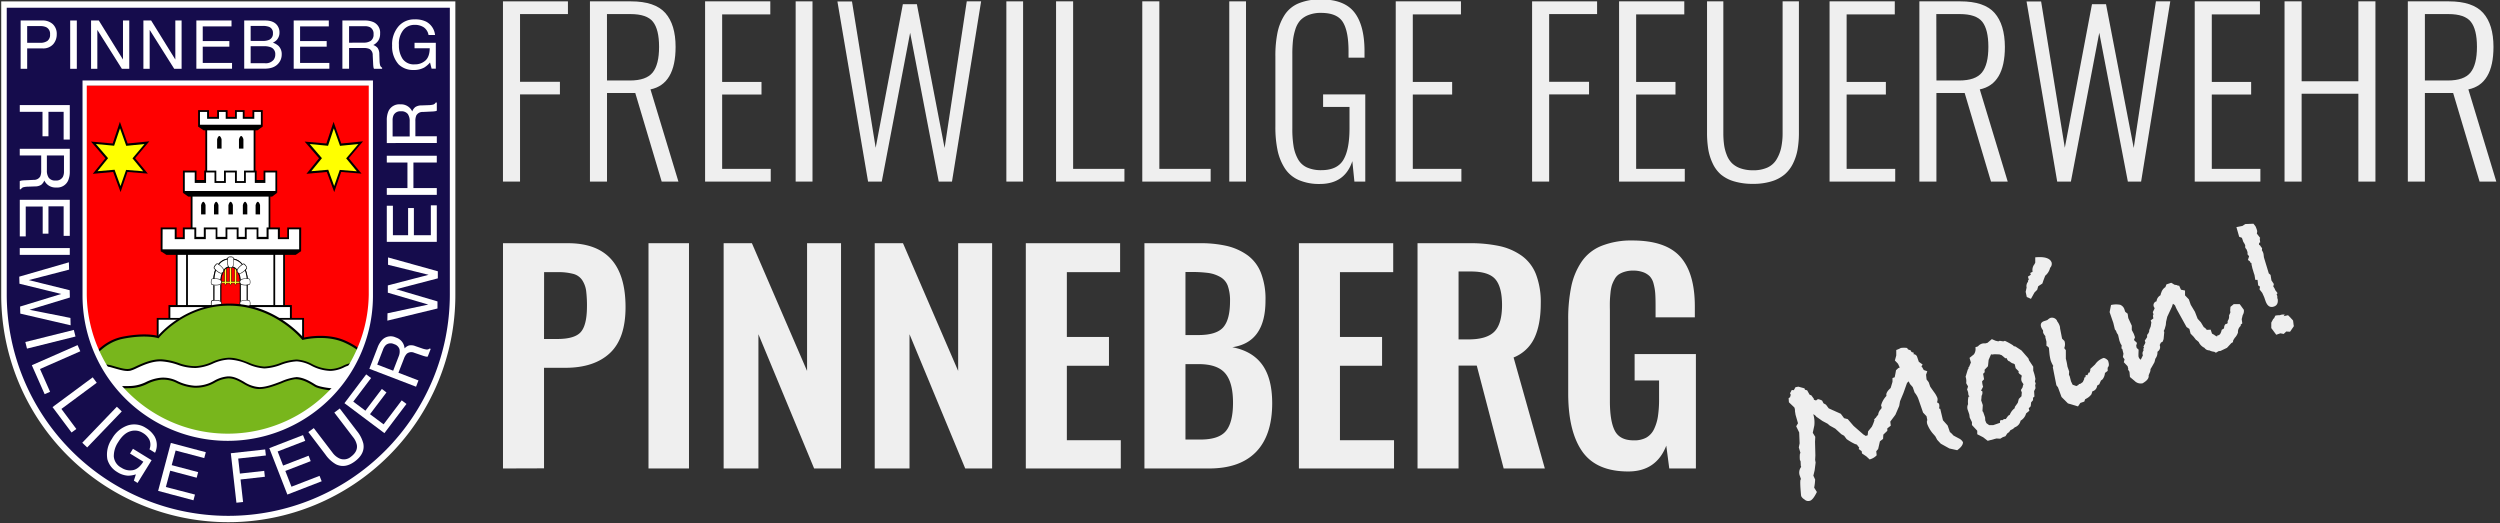 <svg xmlns="http://www.w3.org/2000/svg" xmlns:xlink="http://www.w3.org/1999/xlink" viewBox="0 0 920 192.5"><rect x="0" y="0" width="920" height="192.5" fill="#333333" stroke="none"/><defs><style>.cls-1{fill:none;}.cls-2{clip-path:url(#clip-path);}.cls-3{clip-path:url(#clip-path-2);}.cls-4{fill:red;}.cls-5{fill:#fff;}.cls-6{fill:#ff0;}.cls-7{fill:#ffff2f;}.cls-8{fill:#78b61c;}.cls-9{clip-path:url(#clip-path-3);}.cls-10{fill:#150c4c;}.cls-11{fill:#efefef;}</style><clipPath id="clip-path"><rect class="cls-1" x="-8.88" y="-20.4" width="188.89" height="230.5"/></clipPath><clipPath id="clip-path-2"><rect class="cls-1" x="24.93" y="29.19" width="118.15" height="133.26"/></clipPath><clipPath id="clip-path-3"><rect class="cls-1" x="25.03" y="29.85" width="117.76" height="132.6"/></clipPath></defs><title>Feuerwehr Webseite Logo</title><g id="Wappen"><g id="Wappen-2" data-name="Wappen"><g class="cls-2"><g class="cls-3"><path class="cls-4" d="M25.71,30.62v77.64h0c.19,29.53,26.15,53.42,58.15,53.42s58-23.89,58.15-53.42h0V30.62H25.71"/><rect class="cls-5" x="65.04" y="92.89" width="39.5" height="22.03"/><path d="M64.7,92.56h40.16v22.69H64.7Zm.67,22H104.2V93.23H65.37Z"/><rect class="cls-5" x="68.82" y="92.45" width="32.13" height="22.91"/><path d="M68.48,92.12h32.79v23.57H68.48ZM69.15,115h31.46V92.78H69.15Z"/><rect class="cls-5" x="70.52" y="66.58" width="28.63" height="20.92"/><path d="M70.18,66.25h29.3V87.84H70.18Zm.67,20.92h28V66.91h-28Z"/><polygon class="cls-5" points="59.49 84.05 64.65 84.05 64.65 87.68 67.64 87.68 67.64 84.05 71.87 84.05 71.87 87.68 75.38 87.68 75.38 84.05 79.71 84.05 79.71 87.68 83.32 87.68 83.32 84.05 87.45 84.05 87.45 87.68 90.44 87.68 90.44 84.05 94.78 84.05 94.78 87.68 98.49 87.68 98.49 84.05 102.62 84.05 102.62 87.68 106.03 87.68 106.03 84.05 110.46 84.05 110.46 92.1 59.49 92.1 59.49 84.05"/><path d="M110.81,92.45H59.14V83.7H65v3.64h2.29V83.7h4.93v3.64H75V83.7h5v3.64H83V83.7H87.8v3.64H90.1V83.7h5v3.64h3V83.7H103v3.64h2.71V83.7h5.13Zm-51-.7h50.28V84.39h-3.74V88h-4.1V84.39H98.84V88H94.43V84.39H90.79V88H87.1V84.39H83.67V88H79.36V84.39H75.73V88H71.52V84.39H68V88H64.3V84.39H59.84Z"/><rect class="cls-5" x="75.9" y="46.17" width="17.76" height="22.57"/><path d="M75.57,45.83H94V69.07H75.57Zm.67,22.57h17.1V46.5H76.24Z"/><polygon class="cls-5" points="67.65 63.12 72 63.12 72 66.98 75.49 66.98 75.49 63.12 79.27 63.12 79.27 66.98 82.77 66.98 82.77 63.12 86.83 63.12 86.83 66.98 90.14 66.98 90.14 63.12 94.11 63.12 94.11 66.98 97.32 66.98 97.32 63.12 101.67 63.12 101.67 70.61 67.65 70.61 67.65 63.12"/><path d="M102,70.94H67.32V62.79h5v3.85h2.83V62.79h4.45v3.85h2.83V62.79h4.73v3.85h2.64V62.79h4.64v3.85H97V62.79h5Zm-34-.66h33.35V63.46H97.66v3.85H93.77V63.46h-3.3v3.85h-4V63.46H83.11v3.85H78.94V63.46H75.83v3.85H71.66V63.46H68Z"/><polygon class="cls-5" points="73.25 40.86 76.55 40.86 76.55 43.39 80.25 43.39 80.25 40.86 83.4 40.86 83.4 43.39 86.82 43.39 86.82 40.86 89.68 40.86 89.68 43.39 93.24 43.39 93.24 40.86 96.33 40.86 96.33 46.25 73.25 46.25 73.25 40.86"/><path d="M96.67,46.59H72.91V40.52h4V43h3V40.52h3.84V43h2.73V40.52H90V43H92.9V40.52h3.78Zm-23.08-.68H96V41.2H93.58v2.53H89.34V41.2H87.16v2.53h-4.1V41.2H80.59v2.53H76.21V41.2H73.59Z"/><polygon class="cls-6" points="54.1 52.5 46.72 53.24 44.15 46.02 41.77 53.22 34.39 52.56 39.27 58.25 35.01 63.5 41.9 62.87 44.36 69.56 46.68 62.88 53.57 63.45 49.27 58.23 54.1 52.5"/><path d="M44.37,70.7l-2.73-7.42-7.5.69,4.63-5.72L33.48,52.1l8,.71,2.64-8,2.84,8,8-.8-5.24,6.21,4.68,5.67-7.5-.61Zm-2.21-8.24,2.19,6,2.06-5.94,6.28.51-3.93-4.76L53.19,53l-6.73.67-2.29-6.44L42,53.63,35.3,53l4.47,5.21L35.89,63Z"/><polygon class="cls-6" points="132.77 52.5 125.39 53.24 122.83 46.02 120.45 53.22 113.06 52.56 117.94 58.25 113.69 63.5 120.57 62.87 123.04 69.56 125.35 62.88 132.24 63.45 127.94 58.23 132.77 52.5"/><path d="M123,70.7l-2.73-7.42-7.5.69,4.63-5.72-5.29-6.15,8,.71,2.64-8,2.84,8,8-.8-5.23,6.21,4.68,5.67-7.5-.61Zm-2.21-8.24,2.19,6,2.06-5.93,6.28.51-3.93-4.76L131.87,53l-6.74.67-2.29-6.44-2.12,6.42L114,53l4.47,5.21L114.56,63Z"/><polygon points="59.14 92.43 61.25 93.8 108.81 93.8 110.79 92.42 109.92 92.01 59.7 92.01 59.14 92.43"/><polygon points="67.35 70.98 69.27 72.34 100.16 72.34 101.98 70.96 101.18 70.55 67.85 70.55 67.35 70.98"/><polygon points="72.91 46.59 74.92 47.96 94.75 47.96 96.66 46.58 95.82 46.16 73.44 46.16 72.91 46.59"/><path d="M91.11,117.31H78.56V102.25c0-.08.33-7.17,6.24-7.17,5.71,0,6.3,7,6.31,7.08v15.16M78.92,117H90.75V102.16a10.69,10.69,0,0,0-.95-3.39,5.29,5.29,0,0,0-5-3.35,5.22,5.22,0,0,0-5,3.39,10.39,10.39,0,0,0-.84,3.43Z"/><path class="cls-4" d="M81.23,114.24V103.29s.16-5.14,3.58-5.14,3.63,5.08,3.63,5.08v11H81.23"/><path d="M88.62,114.41H81.05V103.29c0-.06.2-5.32,3.76-5.32s3.81,5.19,3.81,5.25v11.19m-7.21-.36h6.86V103.23s-.24-4.9-3.45-4.9-3.4,4.92-3.4,5Z"/><path class="cls-7" d="M88.57,103.58H87V98.46h-.6v5.12H85.13V98.46h-.6v5.12H83.28V98.46h-.6v5.12H81.23v.58h1.44v.21s.22.57.3.57.3-.57.3-.57v-.21h1.25v.21s.22.57.3.57.3-.57.3-.57v-.21h1.23v.21s.22.57.3.57.3-.57.3-.57v-.21h1.6v-.58"/><path d="M86.66,105s-.14,0-.37-.62v-.16H85.21v.16c-.24.62-.33.62-.37.62s-.14,0-.37-.62v-.17h-1.1v.17c-.24.62-.33.62-.37.62s-.14,0-.37-.62v-.17H81.16v-.73H82.6V98.39h.76v5.12h1.1V98.39h.76v5.12h1.08V98.39H87v5.12h1.6v.73H87v.17c-.24.62-.33.62-.37.62m-2.06-.66a3.27,3.27,0,0,0,.23.49,3.1,3.1,0,0,0,.23-.49v-.28h1.38v.28a3.12,3.12,0,0,0,.23.49,3.25,3.25,0,0,0,.23-.49v-.28h1.6v-.43h-1.6V98.54h-.45v5.12H85.06V98.54H84.6v5.12H83.2V98.54h-.45v5.12H81.31v.43h1.44v.28a3.1,3.1,0,0,0,.23.49,3.28,3.28,0,0,0,.23-.49v-.28h1.4Z"/><path class="cls-5" d="M84.8,95.25c-5.8,0-6.06,7-6.06,7v14.89H90.93v-15s-.52-6.91-6.13-6.91m3.64,19H81.23V103.29s.16-5.14,3.58-5.14,3.63,5.08,3.63,5.08Z"/><path d="M91.11,117.31H78.56V102.25c0-.08.33-7.17,6.24-7.17,5.71,0,6.3,7,6.31,7.08v15.16M78.92,117H90.75V102.16a10.69,10.69,0,0,0-.95-3.39,5.29,5.29,0,0,0-5-3.35,5.22,5.22,0,0,0-5,3.39,10.39,10.39,0,0,0-.84,3.43Zm9.7-2.54H81.05V103.29c0-.06.2-5.32,3.76-5.32s3.81,5.19,3.81,5.25Zm-7.21-.36h6.86V103.23s-.24-4.9-3.45-4.9-3.4,4.92-3.4,5Z"/><rect class="cls-5" x="62.33" y="112.61" width="44.72" height="7.6"/><path d="M62,112.26H107.4v8.29H62Zm.69,7.6h44V113h-44Z"/><path class="cls-5" d="M91.86,112.58a2.5,2.5,0,0,0-.06-2,5.16,5.16,0,0,0-2.71,0,1,1,0,0,0-.81,1h0s0,0,0,0,0,0,0,0h0a1,1,0,0,0,.88,1,5.12,5.12,0,0,0,2.71-.14"/><path d="M90.38,112.92a6.25,6.25,0,0,1-1.25-.11,1.11,1.11,0,0,1-.95-1h0l0-.1,0-.11h0a1.12,1.12,0,0,1,.88-1c.68-.2,2.47-.35,2.81,0a1.77,1.77,0,0,1,.26,1,1.7,1.7,0,0,1-.19,1.05h0a2.85,2.85,0,0,1-1.55.28m-2-1.18a.92.92,0,0,0,.8.88,5.3,5.3,0,0,0,2.61-.11,1.51,1.51,0,0,0,.15-.92,1.6,1.6,0,0,0-.2-.91,5.23,5.23,0,0,0-2.62.07.93.93,0,0,0-.75.94h0Z"/><path class="cls-5" d="M77.88,112.58a2.52,2.52,0,0,1,.06-2,5.16,5.16,0,0,1,2.71,0,1,1,0,0,1,.81,1h0s0,0,0,0,0,0,0,0h0a1,1,0,0,1-.88,1,5.13,5.13,0,0,1-2.71-.14"/><path d="M79.36,112.92a2.87,2.87,0,0,1-1.55-.28h0a1.72,1.72,0,0,1-.19-1.06,1.75,1.75,0,0,1,.26-1c.33-.33,2.14-.18,2.81,0a1.12,1.12,0,0,1,.88,1h0l0,.11,0,.11h0a1.12,1.12,0,0,1-.95,1,6.22,6.22,0,0,1-1.25.11M78,112.51a5.31,5.31,0,0,0,2.62.11.93.93,0,0,0,.81-.9v0h0v0a.93.93,0,0,0-.75-.91,5.18,5.18,0,0,0-2.62-.07,1.57,1.57,0,0,0-.2.9,1.53,1.53,0,0,0,.14.93"/><rect class="cls-5" x="58.03" y="117.35" width="53.5" height="11.67"/><path d="M57.68,117h54.2v12.37H57.68Zm.7,11.67h52.8v-11H58.38Z"/><path class="cls-8" d="M32.7,133.49s4.27-7.6,12.49-9.21c8.75-1.72,13-.24,13-.24A34.88,34.88,0,0,1,84.61,112.1c16.86.21,26.83,12.59,26.83,12.59s8.4-2.15,15.52,1.07,8.55,6.88,8.55,6.88-14.81,29-51.65,29S32.7,133.49,32.7,133.49"/><path d="M83.86,162.07c-36.66,0-51.36-28.11-51.5-28.4l-.09-.18.1-.18c.18-.32,4.45-7.77,12.75-9.4,7.66-1.5,11.89-.6,13-.31,1.37-1.61,10.89-12,26.55-11.88s25.6,11,27,12.54c1.45-.33,9-1.82,15.54,1.15,7.18,3.25,8.69,6.93,8.75,7.09l.06.16-.08.15a59.59,59.59,0,0,1-52,29.25M33.15,133.5c1.33,2.43,16.1,27.79,50.72,27.79a58.8,58.8,0,0,0,51.22-28.66c-.37-.71-2.23-3.78-8.28-6.52-6.92-3.13-15.18-1.07-15.27-1.05l-.24.06-.16-.19c-.1-.12-10.06-12.24-26.53-12.44h-.44c-16.19,0-25.57,11.68-25.66,11.8l-.17.22-.26-.09s-4.3-1.42-12.81.25c-7.25,1.42-11.42,7.7-12.12,8.84"/><path class="cls-5" d="M33.63,134.78a15.3,15.3,0,0,1,7.13,0c3.41,1,5.42,1.64,7.12,1.31s6.81-3.76,11.77-3.43,7.59,2.61,12.39,2.45,7.39-2.94,12.06-3.1,9.16,3.26,13.19,3.26,7.9-2.61,11.93-2.61,7.43,3.6,12.39,3.52,6.13-3.6,13.05-2.09c-2.06,3.64-5.27,6.94-6.53,8.56s-10.24.47-12.1-.67-4.65-2.94-7.59-2.78-8.52,3.6-13,3.6-7.35-4.08-11.57-3.92-6.55,3.76-12.28,3.43-7.59-3.43-12.39-2.94-6,2.94-11.31,3.1-7.41-.52-8.82-.18c-2.51-2.48-3.72-4.83-5.43-7.51"/></g><g class="cls-9"><path d="M124.4,143.81c-3.21,0-7.29-.76-8.55-1.53l-.2-.12c-1.77-1.1-4.44-2.75-7.18-2.6a19.59,19.59,0,0,0-4.81,1.46c-2.61,1-5.58,2.14-8.22,2.14-2.34,0-4.23-1-6.06-2.06s-3.5-1.94-5.5-1.86a11.6,11.6,0,0,0-4.76,1.54,14.13,14.13,0,0,1-7.55,1.9,17.77,17.77,0,0,1-6.42-1.7,10.91,10.91,0,0,0-5.92-1.24,15,15,0,0,0-5,1.5,15,15,0,0,1-6.29,1.61,51.23,51.23,0,0,1-6.13-.17,9.07,9.07,0,0,0-2.61,0l-.2,0-.14-.14a29.53,29.53,0,0,1-4.52-6c-.31-.51-.63-1-1-1.55l-.27-.42.48-.13a15.52,15.52,0,0,1,7.32,0l.88.25c2.87.83,4.61,1.33,6.08,1a13.48,13.48,0,0,0,2.21-.89c2.41-1.11,6.05-2.78,9.66-2.55a23.56,23.56,0,0,1,5.92,1.29A18.15,18.15,0,0,0,72,134.75a16.92,16.92,0,0,0,6-1.54,17.14,17.14,0,0,1,6.06-1.56c2.54-.09,5,.84,7.37,1.74a17.42,17.42,0,0,0,5.83,1.52,19.16,19.16,0,0,0,5.85-1.29,19.78,19.78,0,0,1,6.08-1.32,13.83,13.83,0,0,1,5.63,1.66,15.84,15.84,0,0,0,6.75,1.86,11.38,11.38,0,0,0,4.63-1.19,12,12,0,0,1,8.5-.89l.48.1-.24.42a45.86,45.86,0,0,1-5.25,7c-.53.62-1,1.15-1.31,1.56-.53.68-2.13.95-4,.95m-15.58-5c2.81,0,5.44,1.63,7.21,2.72l.2.12c1.79,1.1,10.55,2.14,11.63.76.33-.42.79-1,1.33-1.59a47.3,47.3,0,0,0,4.92-6.49,11.13,11.13,0,0,0-7.58.95,12.07,12.07,0,0,1-4.9,1.25,15.85,15.85,0,0,1-7.06-1.92,13.29,13.29,0,0,0-5.33-1.59,19.22,19.22,0,0,0-5.85,1.29,19.74,19.74,0,0,1-6.08,1.32,17.94,17.94,0,0,1-6.09-1.57,19.15,19.15,0,0,0-7.08-1.7,16.35,16.35,0,0,0-5.82,1.51,17.53,17.53,0,0,1-6.24,1.59,18.51,18.51,0,0,1-6.68-1.19A23,23,0,0,0,59.63,133c-3.41-.24-7,1.4-9.3,2.48a13.25,13.25,0,0,1-2.37.95c-1.64.31-3.44-.2-6.42-1.06l-.88-.25a14.58,14.58,0,0,0-6.44-.11l.7,1.12a29.31,29.31,0,0,0,4.27,5.75,11.05,11.05,0,0,1,2.63,0,50.69,50.69,0,0,0,6.06.17,14.2,14.2,0,0,0,6-1.54A15.78,15.78,0,0,1,59.15,139a11.61,11.61,0,0,1,6.27,1.29,16.94,16.94,0,0,0,6.18,1.65,13.31,13.31,0,0,0,7.19-1.82,12.12,12.12,0,0,1,5.05-1.61c2.21-.09,4.08.95,5.88,1.95a11.81,11.81,0,0,0,5.71,2c2.5,0,5.4-1.11,8-2.1a19.55,19.55,0,0,1,5-1.5h.39"/><path d="M83.86,162.45c-32,0-58.27-23.89-58.91-53.42h0V29.85H142.79l0,79.18c-.64,29.53-26.89,53.42-58.91,53.42m-57.38-54.7v.51c.19,29,25.93,52.65,57.37,52.65s57.18-23.62,57.37-52.65V31.39H26.48Z"/></g><g class="cls-3"><path d="M74,78.9V75.48s.23-1.11.82-1.24c.53.13.82,1.12.82,1.28V78.9H74"/><path d="M78.75,78.9V75.48s.23-1.11.82-1.24c.52.13.82,1.12.82,1.28V78.9H78.75"/><path d="M84.06,78.9V75.48s.23-1.11.82-1.24c.52.13.82,1.12.82,1.28V78.9H84.06"/><path d="M89.37,78.9V75.48s.23-1.11.82-1.24c.53.13.82,1.12.82,1.28V78.9H89.37"/><path d="M94.06,78.9V75.48s.23-1.11.82-1.24c.53.13.82,1.12.82,1.28V78.9H94.06"/><path d="M79.9,54.68V51.27s.23-1.11.82-1.24c.52.13.82,1.12.82,1.28v3.37H79.9"/><path d="M87.94,54.68V51.27s.24-1.11.82-1.24c.52.13.82,1.12.82,1.28v3.37H87.94"/><path class="cls-5" d="M85.76,94.81a2.1,2.1,0,0,0-1.85,0,5.91,5.91,0,0,0,0,2.86c.19.78.69.89,1,.89h0c.27,0,.78-.12,1-.89a6,6,0,0,0,0-2.86"/><path d="M84.84,98.66a1.08,1.08,0,0,1-1.07-1c-.18-.72-.24-2.63.07-3a1.53,1.53,0,0,1,1-.24,1.46,1.46,0,0,1,1,.24c.32.34.24,2.23.07,3a1.09,1.09,0,0,1-1.06,1m-.09-4a1.16,1.16,0,0,0-.77.19,6,6,0,0,0,0,2.78c.17.71.62.82.87.82s.71-.11.88-.82a6.1,6.1,0,0,0,0-2.78h0a1.3,1.3,0,0,0-.85-.18h-.09"/><path class="cls-5" d="M90.83,98.58a1.62,1.62,0,0,0-.43-.89c-.14-.2-.47-.6-.74-.63S88,98.17,87.52,98.83a1.07,1.07,0,0,0-.05,1.35h0a1,1,0,0,0,1.27.22c.7-.34,2-1.45,2.08-1.84"/><path d="M88.19,100.65a1,1,0,0,1-.79-.4l0,0a1.17,1.17,0,0,1,.06-1.45c.41-.58,1.71-1.81,2.2-1.81h0c.31,0,.64.43.81.67a1.67,1.67,0,0,1,.45,1h0c0,.46-1.49,1.6-2.13,1.91a1.37,1.37,0,0,1-.6.15m-.62-.5a.85.85,0,0,0,1.13.18,5.52,5.52,0,0,0,2-1.76,1.44,1.44,0,0,0-.41-.82c-.2-.27-.48-.57-.67-.59h0a5.63,5.63,0,0,0-2,1.73,1,1,0,0,0-.06,1.23Z"/><path class="cls-5" d="M91.86,104.7a2.48,2.48,0,0,0-.06-2,5.07,5.07,0,0,0-2.71.05,1,1,0,0,0-.81,1h0s0,0,0,0h0a1,1,0,0,0,.88,1,5.07,5.07,0,0,0,2.71-.14"/><path d="M90.4,105a6.43,6.43,0,0,1-1.27-.11,1.11,1.11,0,0,1-.92-.84l-.22.29.18-.56a1.11,1.11,0,0,1,.88-1.12c.68-.21,2.49-.35,2.81,0a1.7,1.7,0,0,1,.26,1,1.67,1.67,0,0,1-.2,1.05,2.71,2.71,0,0,1-1.53.28m-2-1.18a.92.92,0,0,0,.8.88,5.18,5.18,0,0,0,2.61-.11,1.49,1.49,0,0,0,.15-.92,1.58,1.58,0,0,0-.2-.91,5.13,5.13,0,0,0-2.62.08.92.92,0,0,0-.75.92h0v0h0Z"/><path class="cls-5" d="M81.47,103.84a1,1,0,0,0-.81-1,5.07,5.07,0,0,0-2.71-.05,2.51,2.51,0,0,0-.06,2,5.08,5.08,0,0,0,2.71.14,1,1,0,0,0,.88-1h0a0,0,0,0,1,0,0h0"/><path d="M79.34,105a2.73,2.73,0,0,1-1.53-.28,1.65,1.65,0,0,1-.19-1.06,1.71,1.71,0,0,1,.26-1c.34-.33,2.14-.18,2.81,0a1.11,1.11,0,0,1,.88,1.13h0l.07.32-.1-.1a1.12,1.12,0,0,1-.93.88,6.4,6.4,0,0,1-1.27.11m-.44-2.37a1.77,1.77,0,0,0-.89.14,1.58,1.58,0,0,0-.2.9,1.51,1.51,0,0,0,.14.92,5.17,5.17,0,0,0,2.62.11.92.92,0,0,0,.81-.9v-.05a.92.92,0,0,0-.75-.91,6.64,6.64,0,0,0-1.73-.21"/><path class="cls-5" d="M78.74,98.58a1.63,1.63,0,0,1,.43-.89c.15-.2.47-.6.74-.63s1.67,1.11,2.13,1.77a1.07,1.07,0,0,1,.05,1.35h0a1,1,0,0,1-1.27.22c-.7-.34-2-1.45-2.08-1.84"/><path d="M81.37,100.65a1.36,1.36,0,0,1-.59-.15c-.64-.31-2.08-1.46-2.13-1.91h0a1.64,1.64,0,0,1,.45-1c.31-.41.58-.64.8-.66.45-.05,1.81,1.21,2.22,1.81a1.17,1.17,0,0,1,.05,1.47h0a1,1,0,0,1-.8.4m-2.53-2.08a5.54,5.54,0,0,0,2,1.76.85.85,0,0,0,1.14-.19l0,0A1,1,0,0,0,82,98.88a5.63,5.63,0,0,0-2-1.73h0c-.16,0-.41.23-.67.59a1.44,1.44,0,0,0-.41.83"/></g><g class="cls-2"><path class="cls-5" d="M.45.52V108.6a83.56,83.56,0,0,0,167.12,0V.52ZM135.7,108.23h0c0,.06,0,.13,0,.19a51.89,51.89,0,0,1-103.77,0c0-.06,0-.13,0-.19h0V31.5H135.7Z"/><path class="cls-10" d="M2.48,2.84V108.3a81.53,81.53,0,0,0,163.06,0h0V2.84ZM137.25,108.6h0c0,.06,0,.13,0,.19a53.44,53.44,0,0,1-106.88,0c0-.06,0-.13,0-.19h0v-79H137.25Z"/></g><path class="cls-5" d="M25.68,38.67V51.36H23.42V41.15H17.83v9H15.64v-9H7.28V38.67Z"/><path class="cls-5" d="M25.68,54.75v8.31a8.12,8.12,0,0,1-.61,3.39A4.36,4.36,0,0,1,20.71,69a4.53,4.53,0,0,1-4.4-2.58A3.74,3.74,0,0,1,15.17,68a4.16,4.16,0,0,1-2.32.6l-2.47.09a7.59,7.59,0,0,0-1.57.17,1.54,1.54,0,0,0-1.13.8H7.27v-3a2.31,2.31,0,0,1,.61-.2,11.75,11.75,0,0,1,1.45-.12l3.07-.15a2.6,2.6,0,0,0,2.42-1.29,5.2,5.2,0,0,0,.34-2.17V57.22H7.27V54.75Zm-8.43,8a4.55,4.55,0,0,0,.7,2.68,2.9,2.9,0,0,0,2.53,1,2.74,2.74,0,0,0,2.68-1.38,4.38,4.38,0,0,0,.38-2V57.22H17.25Z"/><path class="cls-5" d="M25.68,73.52V86.79H23.42V75.94H17.83V86H15.71v-10H9.47V87H7.28V73.52Z"/><path class="cls-5" d="M25.68,91.29v2.5H7.27v-2.5Z"/><path class="cls-5" d="M25.43,99.22l-14.85,3.85,15.06,3.73.07,2.68L10.85,114l15.07,3,.07,2.71-18.52-4.3-.07-2.6,15.14-4.63L7.16,104.41l-.07-2.6,18.26-5.28Z"/><path class="cls-5" d="M27.17,121.41l.61,2.43L9.93,128.29l-.61-2.43Z"/><path class="cls-5" d="M28.55,127l1,2.27-14.83,6.52,3.71,8.39-2,.88-4.72-10.66Z"/><path class="cls-5" d="M34.12,138.86l1.48,2-13,9.63,5.49,7.37-1.76,1.3-7-9.35Z"/><path class="cls-5" d="M43,149.68l1.81,1.73L32.08,164.66l-1.81-1.73Z"/><path class="cls-5" d="M56.89,160.62a6.49,6.49,0,0,1,.16,6L55,165.34a4.46,4.46,0,0,0,0-3.45,6.15,6.15,0,0,0-2.49-2.6,5.42,5.42,0,0,0-4.58-.57q-2.46.74-4.45,4a9.23,9.23,0,0,0-1.6,5.27,5.14,5.14,0,0,0,2.83,4.15,5.79,5.79,0,0,0,4.19.88q2.12-.39,3.84-3.12l-4.89-3,1.08-1.75,6.86,4.21-5.16,8.36-1.36-.84.73-2.32a9.35,9.35,0,0,1-2.88.49,8.13,8.13,0,0,1-4-1.35A7.86,7.86,0,0,1,39.51,169a10.11,10.11,0,0,1,1.68-7.5,10.56,10.56,0,0,1,6-5,7.79,7.79,0,0,1,6.52,1A9.13,9.13,0,0,1,56.89,160.62Z"/><path class="cls-5" d="M62.87,163l12.87,3.41-.58,2.17-10.53-2.79-1.44,5.38,9.73,2.58-.55,2.05-9.73-2.58-1.6,6L71.75,182l-.56,2.11-13-3.46Z"/><path class="cls-5" d="M84.94,166.79l12.65-1.4.25,2.23-10.18,1.13.62,5.53,8.95-1,.24,2.17-8.95,1,.93,8.29L87,185Z"/><path class="cls-5" d="M99.1,164.92l12.41-4.8.82,2.1-10.15,3.92,2,5.19,9.39-3.63.77,2L105,173.31l2.26,5.8,10.33-4,.79,2L105.75,182Z"/><path class="cls-5" d="M115.47,157.54l6.87,9a6.66,6.66,0,0,0,2.62,2.19,4,4,0,0,0,4.22-.68q2.54-1.92,2.14-4.33a6.84,6.84,0,0,0-1.42-2.89l-6.87-9,2-1.51,6.25,8.21a11.9,11.9,0,0,1,2.43,4.7q.68,3.66-3,6.47t-7.06,1.17a11.93,11.93,0,0,1-3.89-3.6L113.47,159Z"/><path class="cls-5" d="M126.76,148.37l8-10.6,1.8,1.35L130,147.79l4.46,3.35,6.06-8,1.7,1.28-6.06,8,5,3.74,6.67-8.82,1.75,1.31-8.12,10.75Z"/><path class="cls-5" d="M135.92,135.71l3-7.76a8.14,8.14,0,0,1,1.79-2.94,4.37,4.37,0,0,1,5-.8,4.52,4.52,0,0,1,3.17,4,3.75,3.75,0,0,1,1.66-1.09,4.15,4.15,0,0,1,2.38.27l2.33.8a7.61,7.61,0,0,0,1.52.4,1.54,1.54,0,0,0,1.34-.34l.39.15-1.1,2.83a2.28,2.28,0,0,1-.64,0,11.92,11.92,0,0,1-1.4-.41l-2.92-1a2.6,2.6,0,0,0-2.72.34,5.21,5.21,0,0,0-1.1,1.9l-2,5.11L154,140l-.89,2.31Zm10.77-4.49a4.54,4.54,0,0,0,.31-2.75,2.89,2.89,0,0,0-2-1.83,2.74,2.74,0,0,0-3,.33,4.41,4.41,0,0,0-1.06,1.71l-2.12,5.49,5.87,2.25Z"/><path class="cls-5" d="M142.6,115.29l15-3.21-14.88-4.37,0-2.68,15-3.9-14.92-3.69,0-2.71,18.32,5.1,0,2.6-15.32,4,15.19,4.49,0,2.6L142.55,118Z"/><path class="cls-5" d="M142.34,89V75.71h2.25V86.56h5.59v-10h2.13v10h6.24v-11h2.19V89Z"/><path class="cls-5" d="M142.34,71.71v-2.5h7.6v-9.4h-7.6v-2.5h18.4v2.5h-8.6v9.4h8.6v2.5Z"/><path class="cls-5" d="M142.34,52.64V44.32a8.12,8.12,0,0,1,.61-3.39,4.36,4.36,0,0,1,4.35-2.53A4.53,4.53,0,0,1,151.7,41a3.74,3.74,0,0,1,1.15-1.61,4.16,4.16,0,0,1,2.32-.6l2.47-.09a7.59,7.59,0,0,0,1.57-.17,1.54,1.54,0,0,0,1.13-.8h.41v3a2.31,2.31,0,0,1-.61.2,11.75,11.75,0,0,1-1.45.12l-3.07.15a2.6,2.6,0,0,0-2.42,1.29,5.2,5.2,0,0,0-.34,2.17v5.48h7.89v2.48Zm8.43-8a4.55,4.55,0,0,0-.7-2.68,2.9,2.9,0,0,0-2.53-1,2.74,2.74,0,0,0-2.68,1.38,4.38,4.38,0,0,0-.38,2v5.88h6.29Z"/><path class="cls-5" d="M7.6,7.54h8a5.43,5.43,0,0,1,3.82,1.34,4.85,4.85,0,0,1,1.46,3.76,5.45,5.45,0,0,1-1.3,3.63,4.91,4.91,0,0,1-4,1.54H10v7.52H7.6ZM17,10A5.21,5.21,0,0,0,14.8,9.6H10v6.16H14.8a4.55,4.55,0,0,0,2.62-.69,2.74,2.74,0,0,0,1-2.43A2.68,2.68,0,0,0,17,10Z"/><path class="cls-5" d="M25.83,7.54h2.44V25.32H25.83Z"/><path class="cls-5" d="M33.51,7.54h2.85l8.9,14.37V7.54h2.31V25.32H44.85L35.82,11V25.32H33.51Z"/><path class="cls-5" d="M52.77,7.54h2.85l8.9,14.37V7.54h2.31V25.32H64.11L55.08,11V25.32H52.77Z"/><path class="cls-5" d="M72.26,7.54H85.2V9.71H74.61v5.4H84.4v2.06H74.61v6H85.39v2.12H72.26Z"/><path class="cls-5" d="M89.87,7.54h7.71q3.15,0,4.49,1.86a4.28,4.28,0,0,1,.78,2.54,4,4,0,0,1-1,2.76,4.69,4.69,0,0,1-1.43,1,6.07,6.07,0,0,1,2.05,1.17,4.25,4.25,0,0,1,1.2,3.21,4.93,4.93,0,0,1-1.09,3.11q-1.63,2.08-5.17,2.08H89.87Zm6.81,7.52a5.55,5.55,0,0,0,2.41-.42,2.44,2.44,0,0,0,1.35-2.4A2.31,2.31,0,0,0,99,9.88a6.53,6.53,0,0,0-2.41-.34H92.24v5.51Zm.82,8.21A3.73,3.73,0,0,0,100.7,22a3.2,3.2,0,0,0,.6-2,2.61,2.61,0,0,0-1.75-2.64A6.71,6.71,0,0,0,97.09,17H92.24v6.26Z"/><path class="cls-5" d="M108.08,7.54H121V9.71H110.43v5.4h9.79v2.06h-9.79v6H121.2v2.12H108.08Z"/><path class="cls-5" d="M126,7.54h8.11a8,8,0,0,1,3.3.59,4.21,4.21,0,0,1,2.47,4.2,4.71,4.71,0,0,1-.66,2.61,4.78,4.78,0,0,1-1.85,1.63A3.65,3.65,0,0,1,139,17.69a4,4,0,0,1,.59,2.24l.08,2.38a7.33,7.33,0,0,0,.17,1.51,1.49,1.49,0,0,0,.78,1.09v.4h-3a2.22,2.22,0,0,1-.19-.59,11.35,11.35,0,0,1-.12-1.4l-.15-3A2.5,2.5,0,0,0,135.92,18a5.1,5.1,0,0,0-2.11-.33h-5.35v7.63H126Zm7.85,8.15a4.47,4.47,0,0,0,2.62-.68,2.79,2.79,0,0,0,1-2.45A2.64,2.64,0,0,0,136.13,10a4.31,4.31,0,0,0-1.93-.36h-5.74v6.08Z"/><path class="cls-5" d="M156.89,8a6.32,6.32,0,0,1,3.21,4.88H157.7a4.34,4.34,0,0,0-1.77-2.84,6,6,0,0,0-3.39-.89A5.27,5.27,0,0,0,148.46,11a8,8,0,0,0-1.66,5.52,8.93,8.93,0,0,0,1.37,5.16,5,5,0,0,0,4.46,2,5.64,5.64,0,0,0,3.92-1.4q1.55-1.4,1.59-4.52h-5.59v-2h7.83v9.52h-1.55L158.25,23a9,9,0,0,1-2.14,1.86,7.93,7.93,0,0,1-4,.9,7.69,7.69,0,0,1-5.36-2,9.79,9.79,0,0,1-2.45-7,10.18,10.18,0,0,1,2.39-7.11,7.57,7.57,0,0,1,5.89-2.52A9,9,0,0,1,156.89,8Z"/></g></g></g><g id="Schriftzug"><g id="Pinneberg"><path class="cls-11" d="M185.1,172.4V89.5H209q21.2,0,21.2,23.55,0,11.55-5.8,16.93T208,135.35h-7.8v37Zm15.1-47.65h4.85q6.4,0,8.65-2.52T216,113a44.83,44.83,0,0,0-.3-6,9.55,9.55,0,0,0-1.4-3.83A5.64,5.64,0,0,0,211,100.8a21.29,21.29,0,0,0-5.87-.65h-4.9Z"/><path class="cls-11" d="M238.65,172.4V89.5h14.9v82.9Z"/><path class="cls-11" d="M266.3,172.4V89.5h10.4l20.3,47v-47h12.5v82.9h-9.9L279.1,123V172.4Z"/><path class="cls-11" d="M321.9,172.4V89.5h10.4l20.3,47v-47h12.5v82.9h-9.9L334.7,123V172.4Z"/><path class="cls-11" d="M377.5,172.4V89.5h34.7v10.65H392.6V124h15.5V134.6H392.6V162h19.85V172.4Z"/><path class="cls-11" d="M421.15,172.4V89.5h20.3a43.41,43.41,0,0,1,10,1,21.61,21.61,0,0,1,7.6,3.4,14.57,14.57,0,0,1,5,6.58,26.47,26.47,0,0,1,1.65,10.15q0,15.35-12.2,17.15,7.35,1.4,11,6.43t3.67,14.13q0,11.8-5.9,17.92T445,172.4Zm15.1-49.1H441q6.65,0,9.15-2.85t2.5-9.6a16.29,16.29,0,0,0-.83-5.68A6.13,6.13,0,0,0,449,101.9a12.4,12.4,0,0,0-4.33-1.45,45.47,45.47,0,0,0-6.32-.35h-2.1Zm0,38.45h5.55q6.75,0,9.35-3.15t2.6-10.4q0-7.5-2.92-10.87T441,134h-4.75Z"/><path class="cls-11" d="M478,172.4V89.5h34.7v10.65H493.1V124h15.5V134.6H493.1V162H513V172.4Z"/><path class="cls-11" d="M521.65,172.4V89.5h19a51.13,51.13,0,0,1,11.25,1.07,22.15,22.15,0,0,1,8.17,3.6,15.21,15.21,0,0,1,5.2,6.85A28.63,28.63,0,0,1,567,111.6q0,7.8-2.33,12.75a14.21,14.21,0,0,1-7.67,7.2l11.5,40.85H553.35l-9.9-37.85h-6.7V172.4Zm15.1-47.5h3.65q6.7,0,9.52-2.85t2.83-9.75q0-6.65-2.45-9.52t-9-2.87h-4.55Z"/><path class="cls-11" d="M599.2,173.5q-11.75,0-16.92-7.35t-5.18-21.4v-27a58.75,58.75,0,0,1,1.13-12.33A25.65,25.65,0,0,1,582,96.35a16.12,16.12,0,0,1,7.3-5.85,29.5,29.5,0,0,1,11.4-2q12.3,0,17.65,6t5.35,18.28v4H609.25v-4.3q0-2.75-.12-4.5a18.87,18.87,0,0,0-.6-3.53,6.26,6.26,0,0,0-1.37-2.72,6.62,6.62,0,0,0-2.45-1.55,10.58,10.58,0,0,0-3.8-.6,9.93,9.93,0,0,0-3,.42,8.4,8.4,0,0,0-2.22,1,5,5,0,0,0-1.53,1.78,11.92,11.92,0,0,0-1,2.22,15.23,15.23,0,0,0-.5,2.78q-.18,1.7-.22,3t0,3.35v33.45q0,7.5,1.85,11t7,3.47a9.13,9.13,0,0,0,4.53-1,7,7,0,0,0,2.85-3.1,16.55,16.55,0,0,0,1.45-4.75,42.07,42.07,0,0,0,.42-6.47V140h-9V130.3h22.55v42.1h-9.8l-1.1-8.4Q609.5,173.5,599.2,173.5Z"/></g><path class="cls-11" d="M185.09,66.82V.5H209V5.18H191.37V30.1h14.68v4.64H191.37V66.82Z"/><path class="cls-11" d="M217.1,66.82V.5h15.08q8.84,0,12.64,4.26t3.8,12.5q0,13.72-9.24,15.64l10.28,33.92H243.5l-9.72-32.6h-10.4v32.6Zm6.28-37.2h8.44q6,0,8.36-2.94t2.36-9.42q0-6.4-2.24-9.24T232,5.18h-8.64Z"/><path class="cls-11" d="M259.47,66.82V.5h24V5.3H265.75V30.14h14.48v4.64H265.75V62.14h17.88v4.68Z"/><path class="cls-11" d="M292.8,66.82V.5H299V66.82Z"/><path class="cls-11" d="M319.45,66.82,308.17.54l5.36,0,8.72,53.84,10-52.84h5.16l10.2,52.92L355.77.5h5.28L350.33,66.82h-4.88L334.93,12.06,324.49,66.82Z"/><path class="cls-11" d="M370.34,66.82V.5h6.16V66.82Z"/><path class="cls-11" d="M388.63,66.82V.5h6.28V62.14h18.88v4.68Z"/><path class="cls-11" d="M420.36,66.82V.5h6.28V62.14h18.88v4.68Z"/><path class="cls-11" d="M452.37,66.82V.5h6.16V66.82Z"/><path class="cls-11" d="M485.7,67.7a18.79,18.79,0,0,1-7.84-1.48,11.64,11.64,0,0,1-5.08-4.34,19.69,19.69,0,0,1-2.64-6.58,41.6,41.6,0,0,1-.8-8.68V20.7a42.29,42.29,0,0,1,.78-8.7,19.2,19.2,0,0,1,2.62-6.5,11.35,11.35,0,0,1,5.18-4.28A20.65,20.65,0,0,1,486.1-.22q8.6,0,12.32,4.78t3.72,14.3v2.36h-5.88V18.86q0-7.44-2.12-10.78t-8-3.34a12.21,12.21,0,0,0-4.6.78,8.21,8.21,0,0,0-3.06,2,8.94,8.94,0,0,0-1.8,3.32,20.55,20.55,0,0,0-.88,4.18,49.45,49.45,0,0,0-.22,5V47.34a38.93,38.93,0,0,0,.46,6.5,14.62,14.62,0,0,0,1.62,4.72,7.19,7.19,0,0,0,3.3,3.06,12.49,12.49,0,0,0,5.3,1q5.84,0,8.1-3.8t2.26-11.64V39.34H486.9v-4.6h15.52V66.82h-4l-.76-7.52Q494.9,67.7,485.7,67.7Z"/><path class="cls-11" d="M513.63,66.82V.5h24V5.3H519.91V30.14h14.48v4.64H519.91V62.14h17.88v4.68Z"/><path class="cls-11" d="M563.81,66.82V.5h23.92V5.18H570.09V30.1h14.68v4.64H570.09V66.82Z"/><path class="cls-11" d="M595.82,66.82V.5h24V5.3H602.1V30.14h14.48v4.64H602.1V62.14H620v4.68Z"/><path class="cls-11" d="M645.15,67.66a23.8,23.8,0,0,1-7-.92,13.39,13.39,0,0,1-4.88-2.54,12.17,12.17,0,0,1-3-4.06A19.52,19.52,0,0,1,628.65,55a38.11,38.11,0,0,1-.46-6.26V.5h6V48.9a31.5,31.5,0,0,0,.28,4.44,15.86,15.86,0,0,0,1,3.74,8.6,8.6,0,0,0,1.92,3,8.5,8.5,0,0,0,3.16,1.88,13.53,13.53,0,0,0,4.56.7,12.44,12.44,0,0,0,5.3-1,7.58,7.58,0,0,0,3.36-3,14,14,0,0,0,1.7-4.3A25.51,25.51,0,0,0,656,48.9V.5h6V48.7a36.72,36.72,0,0,1-.48,6.24,19.16,19.16,0,0,1-1.68,5.2,12.51,12.51,0,0,1-3.1,4.06,13.64,13.64,0,0,1-4.84,2.54A22.73,22.73,0,0,1,645.15,67.66Z"/><path class="cls-11" d="M673.28,66.82V.5h24V5.3H679.56V30.14H694v4.64H679.56V62.14h17.88v4.68Z"/><path class="cls-11" d="M706.33,66.82V.5h15.08Q730.25.5,734,4.76t3.8,12.5q0,13.72-9.24,15.64l10.28,33.92h-6.16L723,34.22h-10.4v32.6Zm6.28-37.2H721q6,0,8.36-2.94t2.36-9.42q0-6.4-2.24-9.24t-8.28-2.84h-8.64Z"/><path class="cls-11" d="M757.05,66.82,745.77.54l5.36,0,8.72,53.84,10-52.84h5.16l10.2,52.92L793.38.5h5.28L787.93,66.82h-4.88L772.53,12.06,762.09,66.82Z"/><path class="cls-11" d="M807.66,66.82V.5h24V5.3H813.94V30.14h14.48v4.64H813.94V62.14h17.88v4.68Z"/><path class="cls-11" d="M840.71,66.82V.5H847V29.9h20.88V.5h6.28V66.82h-6.28V34.5H847V66.82Z"/><path class="cls-11" d="M886.08,66.82V.5h15.08Q910,.5,913.8,4.76t3.8,12.5q0,13.72-9.24,15.64l10.28,33.92h-6.16l-9.72-32.6h-10.4v32.6Zm6.28-37.2h8.44q6,0,8.36-2.94t2.36-9.42q0-6.4-2.24-9.24T901,5.18h-8.64Z"/></g><g id="Zusatz"><g id="Moin_" data-name="Moin!"><path class="cls-11" d="M722.38,162.75q0,1.39-2.13,2.93l-2.87-.64-3.17-1.76-1.32-1.42-.7-1.31-.55-.63a11.8,11.8,0,0,1-2.42-3.89,3.06,3.06,0,0,1-.1-1.19l.14-.21-.29-1.45-1.28-1.35-.3-.87-.4-1.17-.35-1-.53-1.53-.12-.36a7.62,7.62,0,0,0-1.41-2.44l-.7-2-1-1.13-.5-1-.6.61-1.32,3.71-1.25,3-.3,1.73-1.4,3.25-1.89,2.53.19,1.48-1.28,1v.9l-1.46,1.4-.1,1.58-1.16.89-.65,2.83-.69.81c0,.26.08.76.15,1.49a5.27,5.27,0,0,1-2.15,1.39l-.44.15-1.21-1.13-1.6-1.08-.13-.85-1.08-.77.19-.63-.1,0-.77-1-.73-.24a19.6,19.6,0,0,1-3.06-1.8l-.91-1.23-1-.55-2.26-2.07-2-1.1-.81-.7-1.89-1-2.26-1.58a2.75,2.75,0,0,0-1.13-.91,10,10,0,0,1,.38,4.19l-.56,2.64.92,1.48-.09,1.82.13,5-.09,1.66.18,1-.35,2.81-.48,2,.65,1.41a18.22,18.22,0,0,1-.36,3l1,1.6q-1.38,2.84-2.48,3.21a2,2,0,0,1-2.12-.49,2.93,2.93,0,0,1-1.11-1.08l-.1-.29q-.55-5.84-.11-6a.07.07,0,0,1,.1,0l-.43-1.24a3.34,3.34,0,0,1,.48-3.34l-.15-.44-.07-1.61-.25-.48a9.69,9.69,0,0,1,0-2.26l.19-.39-.6-2,.3-1.49-.16-4L661,156.87l.67-1.13-.08-.22-.83-2.89-.21-1.31a3.16,3.16,0,0,0-.13-1.09l-.1-.29-2-1.9-.11-1.51.53-.35.26-.9-.27-.56.64-1.2.76.07.6-1.1,1.07-.2,2.25.62.18.51.81.22.88,1.59.66.27.92,1.25,0,.34.83.29a1.91,1.91,0,0,1,.73-.5,5.56,5.56,0,0,1,1.49.54l.5,1,.91.5,1,1.35,4.45,2,1.21,1.62,1.34.35,2.17,2.51,3.61,3.15.61.36.22.17.73-.25.16-1.44,1.37-1.69a14.89,14.89,0,0,0,1-2.54s-.07-.06-.17,0l-.07,0a3.66,3.66,0,0,1,.77-.83,3.38,3.38,0,0,1,.79-1,3.66,3.66,0,0,1,1.17-2.28l.14-.54-.23-.66a8.13,8.13,0,0,1,2-3.53q-.4-1.16,1.53-2.89l.68-2.27v-1.39l.8-.28q.37-1.76.49-2.61l.87-.79.51-.18-.64-1.39-1.15-1.21.5-1.86,0-2a10.94,10.94,0,0,0,1.21-.5l.48-.25a7.68,7.68,0,0,1,2.29,0l.35.53,1,.38.27.56.93.33-.24.49a1.44,1.44,0,0,1,1.37.91l.25.73.4,1.17,1.4,1-.37.54,0,.39.17,0,.62,1.09,1.29.45-.45,1.29.19,1.73.77,1,.58,1.67,1.41,2a9.1,9.1,0,0,1,1.24,2.18,2.79,2.79,0,0,1-.18,1.61,1,1,0,0,1,.81.7,2.81,2.81,0,0,1-.06,1.49l.46.17,1,4.2,1.72,1.93.83,2.4a7.16,7.16,0,0,1,1.23,1.21q.22.17,2.2,1.2A3.11,3.11,0,0,1,722.38,162.75Z"/><path class="cls-11" d="M748.23,134.94v1.46a16.83,16.83,0,0,1,.81,3.06l-.19.88.28.8-.19.63.13,1.09-.52,1.08.12,2-.51.42,0,.9-.7.81-.16,1.44-.72.74.23.9-1.21,1a4.39,4.39,0,0,1-1.75,2.48l-.27.17a3.29,3.29,0,0,1-2.17,2.46,3.37,3.37,0,0,1-1.52,1l-.55.76-.65.47-.7,1.05-.95.33-.94.57-1.41-.08-3.21.86-1.67-1.3-2.18-1.12,0-1.29-1.95-2.1,0-1.07-.82-1.67-.16-1.17-.5-1.46a2.71,2.71,0,0,1,.05-2.3,8.33,8.33,0,0,1,.15-2.74l.38-.13-.39-.43-.13-1.09-.38-1.09a4,4,0,0,0,.35-1.1l-.57-.94-.1-.29a5,5,0,0,0-.22-2.29l.8-2.64a7,7,0,0,0,.36-.61l-.17-.27.29-.1.67-1.62-.5-1.7,1.59-1.28a3.32,3.32,0,0,0,.56-2.63l.95-.33a3.24,3.24,0,0,1,1.3-.94,2.89,2.89,0,0,1,1.34-.14l.83-.2L733,124.8l1.35.59,1,.23.58-.2,1.29.21.58-.2a24.48,24.48,0,0,1,3,1.65l.27.31.61.12,2.21,1.44,2.56,2.94.25.73ZM744,138.32l-.2-.34a2,2,0,0,1-1-.89l.09-.44-1.13-1.15-.33-1.43-.42-.26a2.6,2.6,0,0,1-1.42-.81q-.75-.07-1.16-1.23l-.46.08-1.37-1.15-.83-.28-1.73-.06-.63.06a.62.62,0,0,1-.68-.09l-.91,2.09-.25,2.35-1.25,1.32.06.87-.6.61.36,2-.72.74a7.25,7.25,0,0,0,.36,2l-.79,1.49.44.09a2.1,2.1,0,0,1-.21,1.77,14.89,14.89,0,0,1-.15,1.67l.2.58.1.29.3.87-.13,2.23.27.31.7,2,.06,1.11.42,1,1,.72h1.14l.41,0,.58-.2,1.89-.65,0-.83.29-.1c.29-.1.49-.09.58,0l.58-.44.66,0,.72-1L739,153l.6-.37a5.63,5.63,0,0,1,1.84-2.44l0-.42,1.1-1.53.39-1.45,1-1,0-.39.1-.93-.33-.94.62-1,.12-.61.21-.56a4.83,4.83,0,0,1-.72-1.13,2.84,2.84,0,0,1,0-1.53Z"/><path class="cls-11" d="M755,96.61a2.11,2.11,0,0,1-.61,2l0,.14a5.33,5.33,0,0,1-1.76,2.72l-.64,1.68-.4,1.19-1.53,1-.37,1.29-1,1-1.3,2.35-1.54-.69-.41-1.9.35-1.59a2.43,2.43,0,0,1,.56-2.15l-.1-.29.34-.44-.3-1.12,1.06-.69-.23-.65L748,100a3.38,3.38,0,0,1,.51-2.54l.17-.22.29-.59,0-1.95Q754.14,94.21,755,96.61Zm20.73,36q.58,1.68.15,2.31l-.26.42v1.15l-1,.77a4.25,4.25,0,0,1-.9,2.35l-.58.44-.6,1.35-.8.52A2.28,2.28,0,0,1,770,144q-.07.27-.35,1.1a5.5,5.5,0,0,1-2,1.65l-.34.2-.28.83-1.46.5-.86,1.28L761,148.45l-2.36-2.36-1.3-3.54-.59-.77-1.33-6.71.19-.39a11.39,11.39,0,0,1-.95-2,17.46,17.46,0,0,1-.49-2.84L754,128a3.14,3.14,0,0,0-.91-.75l0-1.53-.43-1.73.07-.27a4.78,4.78,0,0,1-.87-1.33,2.61,2.61,0,0,0,0-.45,1.67,1.67,0,0,0-.06-.43,4.12,4.12,0,0,1-.65-1.16q-.6-1.75,1.41-2.28l.87-.3a4.62,4.62,0,0,1,1-.74,2.09,2.09,0,0,1,2.52.92l.1.29a5.62,5.62,0,0,1,.87,1.57,2.37,2.37,0,0,1,.18,1l.75,3.82.86.84a3.67,3.67,0,0,1-.07,2.63l.59.77V132a21.74,21.74,0,0,1,.59,2.89l.63,1.82-.08,1.17.32.7.43,1.73.6,1.26,1.39.5.82-.45.07-.27.61-.13.85-.62.52-1.08L767,139l.48-.25,0-.41.12-.37.54.14.48-1,.46-.08,0-.56.15-.05v-.66l.56-.52L771,134.1a6.1,6.1,0,0,1,2.88-2.29l.29-.1A2.75,2.75,0,0,1,775.69,132.64Z"/><path class="cls-11" d="M825.74,114.09a2.74,2.74,0,0,1-.42,1.85l-.37,1.51.21,1.56-.58.44v.49a2.8,2.8,0,0,0-1,2.4,5.14,5.14,0,0,1-1.25,2.06,2.84,2.84,0,0,1-.48.74l-.14.78-.61.37L819.53,128l-2.37,1.14-.71.08-1,.59-.61-.36a4.9,4.9,0,0,1-1.81-.52,2.09,2.09,0,0,1-1.79-.93,4.41,4.41,0,0,1-2-1.9l-.08-.22-.81-.7-.2-.09-.89-1.16-1.13-1.16-.43-1.72-1.05-.7-3.25-5.88a13.19,13.19,0,0,1-.95-2l-.27-.31-.54-.38-.37,1.1-1.71,3.67-.44,1.85-.11,1.2-.39,1.44-.37.78.2.34-.24,2.61-.33.93-.68.4-.43.88a1.92,1.92,0,0,1-.73,2.37l-.1.2a3.7,3.7,0,0,1-.78,2.47l-.3,1.25q-1.1,2-1.48,2.55a2.76,2.76,0,0,1-.37,1.51,4.43,4.43,0,0,1-.31.76q.21,1.31-1.43,2.45l-.73.49a3.12,3.12,0,0,1-3-.85l-1.72-1.44-.17-1.9-.54-.87.1-.2-.25-1-1.4-1.47.28-1.07-.62-.85.21-1.21-.42-1.73-.32-.22.08-1.17-.34-.45-.46-1.15-.53-2.26a4.72,4.72,0,0,1-.54-.87l-.1-.29-.1-.29-.42-.51-.58-2.41-.28-.8-.4-1.16-.68-2,.52-2.62a8.09,8.09,0,0,1,3.38-.07,2.72,2.72,0,0,1,1.62,1.93l.23.66.88.67.24,1.63,1.29,2.81,0,1.56.75,1.45.43,1.24-.38,1,1.11,1.08-.29,1,.18.83.71.65-.06,1.73v.73l.23.66.61.6.81-1.67a1.55,1.55,0,0,1,.23-1.71,1.52,1.52,0,0,1,.21-1.29l-.29-.14.64-1.2.12-.37-.23-.66.86-1.28,0-.83.5-.66,1.73-4.18q-.22.56-1.47,3.52l0,.15,0-.56.57-1.42.23-1.46-.25-.73,1-.74-.18-1,.19-.39-.05-.39-.18-.51.67-1.37-.12-.36a1.2,1.2,0,0,1-.17-.27,1.45,1.45,0,0,1,1-2,2.76,2.76,0,0,1,1.44-2.21l.21-.81.1-.2a3.59,3.59,0,0,1,1.51-2l.38-1,1.75-.6,1.22.72,1,.16.15.19.56,0,.67,1.48,1.49.3,0,1.78,1.4,1.47.7,2,1.54,2.57,1,2.57,1.18,1.3L811,120.4a2.88,2.88,0,0,1,1.08,1l1.44-.09.5,1.46,1,.55.08.22.32,0,.44.34.17-.46c-.1,0,0,0,.39-.05q.8-.28,1.17-2l.81-.5.09-.45a1.65,1.65,0,0,1,.57-1.19l.54-.1.19-.39-.05-.39.12-.37a2.53,2.53,0,0,0,.42-1.86l.5-1.15-.08-.71.11-1.34,1.21-1,2.19,0,1.38,1.89a.22.22,0,0,0,.12.12Z"/><path class="cls-11" d="M831.75,87.57l-.17.31.18,1.34-.42.14,0,.89.28-.1a7.83,7.83,0,0,0,.83,1.18l-.07.75a6.49,6.49,0,0,1,.5,1,5.4,5.4,0,0,1,.16.92l.08.7,1.79,5.9.66.59.32,2,.89,1.34-.22.89a4.85,4.85,0,0,1,.75,1.37l.84,1.1-.36.37.13.36a1.7,1.7,0,0,1,.11,1l.18.51q.25,2.12-1.4,2.68-2.14.74-3.12-2.1l-.48-1.38-.7-1.55-1-1.28.16-1L831,105l-.22-2-.83,0-.29-1.78-.23-.66L829,99.13l-.12-.36-.18-.83a5,5,0,0,1-.18-1.16l-.37-.12-.15-.44-.76-.55.42-1.37-.57-.7,0-.8-.35-1a3.32,3.32,0,0,1-.47-.65,1.38,1.38,0,0,1,0-.73l-.18-.51a3.77,3.77,0,0,1-.29-.55l-.23-.25-.15-.44-.1-.29-.3-.87-1-.38L823,83.58l2.21-.44,1.06-.69,3-.12.72.9a8.7,8.7,0,0,1,.5,1.23,2.42,2.42,0,0,1,.16.69l-.07.52-.07.27Zm12.1,30.38.14,1.12a5.67,5.67,0,0,0,.16.94l-1.41,2.07-1.41-.08-.92.89-1.22-.23-1.53.53-1.83-2.46,0-2,.74-1.4.27-.17.48-1A6.91,6.91,0,0,1,839,116a3.07,3.07,0,0,1,1.8-.21,4.05,4.05,0,0,1-.45.57L842,116l.81.8Z"/></g></g></svg>